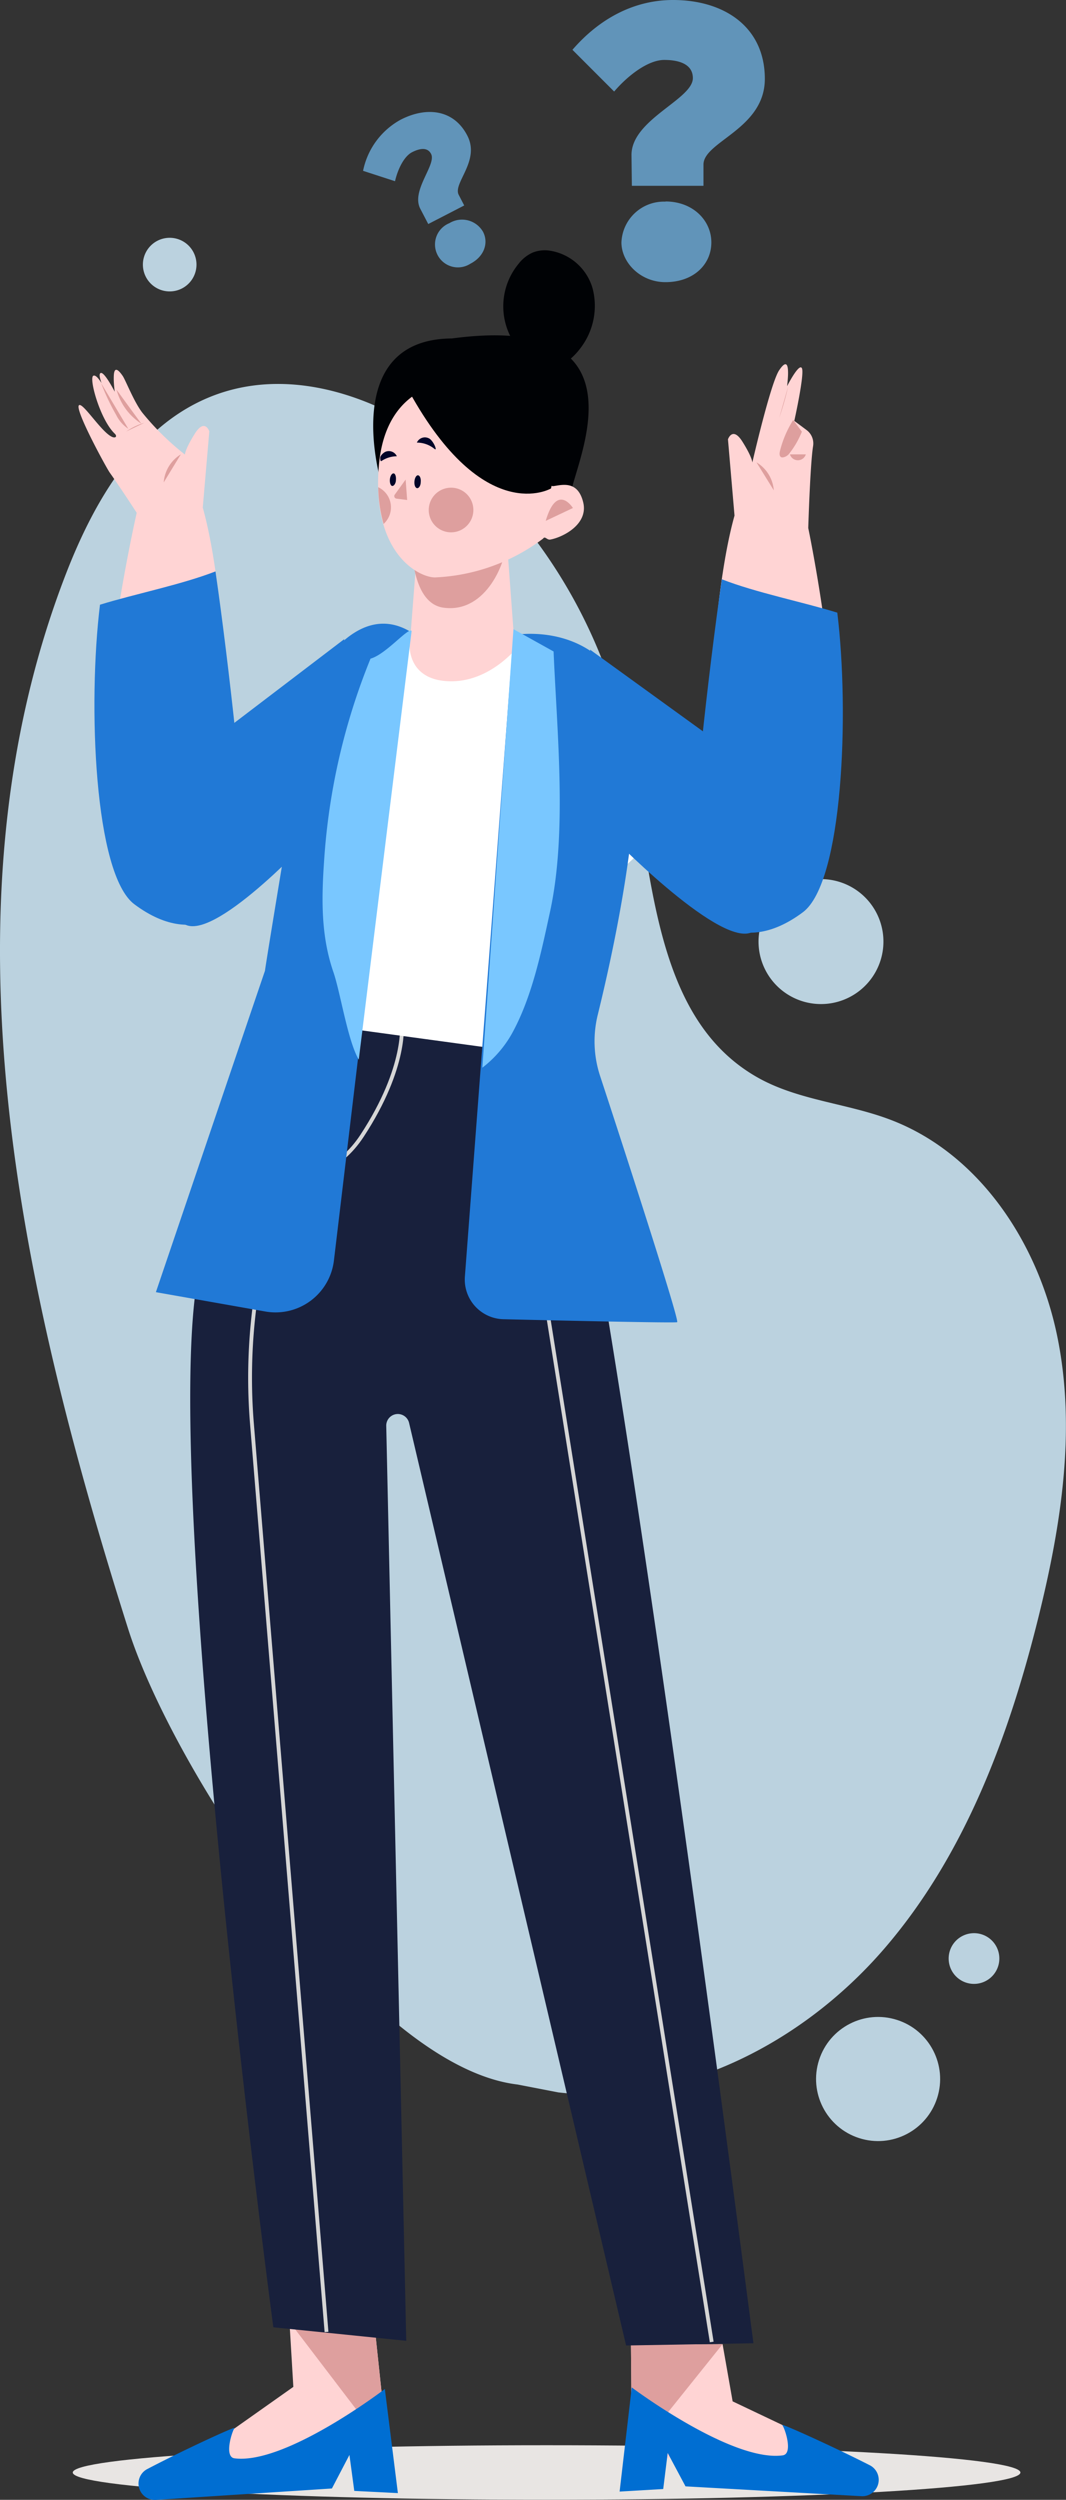 <?xml version="1.0" encoding="UTF-8"?> <svg xmlns="http://www.w3.org/2000/svg" viewBox="0 0 175.81 412.07"><rect x="0" y="0" width="175.81" height="412.07" fill="#333333" stroke="none"/> <defs> <style>.cls-1{opacity:0.84;}.cls-2{fill:#d4f0ff;}.cls-3{fill:#e8e5e3;}.cls-4{fill:#2179d6;}.cls-5{fill:#ffd4d4;}.cls-6{fill:#de9f9e;}.cls-7{fill:#006ed2;}.cls-8{fill:#18203c;}.cls-9{fill:none;stroke:#d6d6d6;stroke-miterlimit:10;stroke-width:0.63px;}.cls-10{fill:#000205;}.cls-11{fill:#000428;}.cls-12{fill:#fff;}.cls-13{fill:#79c7ff;}.cls-14{opacity:0.66;}</style> </defs> <g id="Layer_2" data-name="Layer 2"> <g id="OBJECTS"> <g class="cls-1"> <path class="cls-2" d="M92.08,344.91c20.23,2.31,40.42-8.25,53.73-23.66s20.63-35.12,25.51-54.89c3.74-15.15,6.2-31,3-46.31s-12.88-29.93-27.46-35.47c-7-2.67-14.88-3.16-21.5-6.74-18.41-10-17.67-35.81-22.15-56.26a85.33,85.33,0,0,0-23.9-42.85C67.42,67.19,49.56,59.13,34.28,65.58c-11.72,4.94-18.73,17-23.34,28.85-21.46,55.23-7.72,117.46,10.17,174,7.52,23.77,39.48,72.24,64.24,75.18"></path> <path class="cls-2" d="M145.66,154.3a10.3,10.3,0,1,0-9.35,11.17A10.3,10.3,0,0,0,145.66,154.3Z"></path> <path class="cls-2" d="M32.39,43.24a4.42,4.42,0,1,0-4,4.78A4.42,4.42,0,0,0,32.39,43.24Z"></path> <path class="cls-2" d="M164.8,322.47a4.18,4.18,0,1,1-4.53-3.79A4.17,4.17,0,0,1,164.8,322.47Z"></path> <circle class="cls-2" cx="144.82" cy="342.68" r="10.23" transform="translate(-225.72 375.9) rotate(-72.21)"></circle> </g> <path class="cls-3" d="M12,407.57c0-2.49,35-4.5,78.14-4.5s78.15,2,78.15,4.5-35,4.49-78.15,4.49S12,410.05,12,407.57Z"></path> <path class="cls-4" d="M51.33,138.05c-1.09,1.09-17.62,18.75-21.54,13.73-2-2.59,6.1-30.52,6.1-30.52l20.89-15.91Z"></path> <path class="cls-5" d="M18.08,77.88c1.64,2.29,4.47,6.65,4.47,6.65s-11.68,50.88-.81,59c10.63,7.94,16-.66,16.17-7.44.18-9-.38-37.82-4.47-52.42l1.08-12.57s-.75-2.22-2.39.39-1.63,3.44-1.63,3.44a44.14,44.14,0,0,1-7-6.87c-1.38-1.75-2.81-5.45-3.27-6.1-1.47-2.13-1.47-.33-1.47.49s.16,2.12.16,2.12-2-3.92-2.45-2.94,3.32,8,3.32,8-3.21-8.28-4.4-7.69c-.77.39,1.13,7.25,3.53,9.54.46.44.15.8-.43.54-1.75-.76-4.78-5.67-5.45-5.23C12.2,67.34,17.48,77,18.08,77.88Z"></path> <path class="cls-4" d="M35.54,94.19c2.19,15.1,5.08,41.2,4.93,48.33-.14,6.78-7.68,14.49-18.31,6.54-6.61-4.94-7.69-32.89-5.67-49.38C22.26,97.9,29.91,96.38,35.54,94.19Z"></path> <path class="cls-6" d="M29.82,74.9A5.93,5.93,0,0,0,27,79.52"></path> <path class="cls-6" d="M19.22,64.24a9.58,9.58,0,0,0,4.08,5.59"></path> <path class="cls-6" d="M16.68,63.16a36.92,36.92,0,0,0,2.48,5.24,5.77,5.77,0,0,0,2,2.28"></path> <path class="cls-6" d="M20.81,71.13a10.47,10.47,0,0,1,3-1.44"></path> <polygon class="cls-5" points="104.06 386.49 104.22 405.06 141.73 405.77 120.83 395.84 119.17 386.41 104.06 386.49"></polygon> <polygon class="cls-6" points="119.17 386.41 104.22 405.06 104.06 386.49 119.17 386.41"></polygon> <path class="cls-7" d="M104.19,393.54s16.45,12.35,24.9,11.2c1.74-.24.4-4.4-.08-5-.25-.33,8,3.36,14.42,6.62a2.7,2.7,0,0,1-1.37,5.11l-29-1.62-2.94-5.5-.74,5.94-7.19.42Z"></path> <polygon class="cls-5" points="61.86 384.21 63.96 403.99 27.84 407.96 48.38 393.45 47.74 382.73 61.86 384.21"></polygon> <polygon class="cls-6" points="47.74 382.73 61.86 384.21 63.96 403.99 47.74 382.73"></polygon> <path class="cls-7" d="M63.47,393.8s-16.34,12.5-24.79,11.43c-1.75-.22-.44-4.39,0-5,.24-.33-8,3.43-14.36,6.75a2.7,2.7,0,0,0,1.42,5.1l29-1.88,2.89-5.53.8,5.93,7.19.36Z"></path> <path class="cls-8" d="M51.22,165.3l40.55,8.5s6.31,12,32.49,212.46l-21,.37L67.47,234.56a1.91,1.91,0,0,0-3.77.43L67,385.86l-21.92-2.23S24.78,231.56,33.59,206.7C43,180,51.22,165.3,51.22,165.3Z"></path> <path class="cls-9" d="M39.16,192.67s13.05,6,20.56-5.46,6.54-18.64,6.54-18.64"></path> <path class="cls-9" d="M80,171.19s-1.3,15.37,3.27,20.6C88.68,198,96,194.4,96,194.4"></path> <line class="cls-9" x1="86.86" y1="194.73" x2="117.38" y2="386.05"></line> <path class="cls-9" d="M53.85,384.4,41.56,234.78a93.46,93.46,0,0,1,3.74-34.91L47,194.4"></path> <path class="cls-10" d="M74.53,55.79c-18.69.12-11.7,23.62-11.7,23.62a16,16,0,0,0,1.82,2.41l9.5,10.09,4.15-3.67L94.24,80.9C95.27,75.4,106.81,51.5,74.53,55.79Z"></path> <path class="cls-10" d="M86.86,58.86a11,11,0,0,1-1.33-15.38,6.09,6.09,0,0,1,2.33-1.85,5.52,5.52,0,0,1,2.52-.35,8.73,8.73,0,0,1,7.36,6.28,11.44,11.44,0,0,1-1.95,9.75c-1.63,2.23-4.21,4-7,3.77"></path> <path class="cls-5" d="M69.22,84.89s-1.58,21.22-1.8,23.08c0,0-1.85,22.71,17.8,3.31,0,0-.64-8.91-1.85-25.15Z"></path> <path class="cls-6" d="M83.49,89.19c.13,3.11-3.17,11.85-10.2,11C68,99.61,68,90.82,67.57,88.29c-.4-2.12,6.59-4.33,9.49-4.46S83.36,86.07,83.49,89.19Z"></path> <path class="cls-5" d="M71.79,95.18c-2.45.08-10.53-3.67-9.31-18.38C63.63,63,74.41,62.71,76.85,62.85c2.06.12,16.09-.44,13.78,16.74,0,.33.32.58.65.54,1.36-.18,4-1,4.9,2.65s-3.35,5.78-5.41,6.16c-.59.11-.86-.65-1.21-.15A31.93,31.93,0,0,1,71.79,95.18Z"></path> <path class="cls-6" d="M78.07,84a3.68,3.68,0,1,1-3.73-3.61A3.67,3.67,0,0,1,78.07,84Z"></path> <path class="cls-6" d="M63.26,86.37a3.68,3.68,0,0,0-.88-6.06A24.26,24.26,0,0,0,63.26,86.37Z"></path> <path class="cls-6" d="M94.49,83.74S91.87,79.5,90,85.86"></path> <path class="cls-6" d="M66.9,79.05l.25,3.37-1.74-.22a.42.42,0,0,1-.3-.67Z"></path> <path class="cls-11" d="M71.66,74c.57.47-.21-1.49-1-1.78a1.45,1.45,0,0,0-1.91.74A4.54,4.54,0,0,1,71.66,74Z"></path> <path class="cls-11" d="M62.91,76a4.58,4.58,0,0,1,2.54-.79,1.45,1.45,0,0,0-1.92-.72,1.94,1.94,0,0,0-.81.82S62.65,76.11,62.91,76Z"></path> <path class="cls-11" d="M69.39,79.47c0,.6-.33,1.06-.62,1s-.47-.53-.42-1.12.33-1.06.62-1S69.45,78.88,69.39,79.47Z"></path> <path class="cls-11" d="M65.3,79.11c0,.56-.32,1-.59,1s-.46-.51-.41-1.08.32-1,.6-1S65.35,78.54,65.3,79.11Z"></path> <path class="cls-10" d="M67.47,64.52c12.38,22.44,23.4,16,23.4,16s6.66-25.19-20.19-20C58.41,62.89,67,63.62,67.47,64.52Z"></path> <path class="cls-12" d="M58.3,110.14l-9.72,58.2,43.29,5.9c2.82-8.07,6.6-26.59,5.85-26.5L111.54,135c-2.05-5.06-5.22-11.65-7.66-16.55a11.89,11.89,0,0,0-11.16-6.59l-7.17-5.44s-4.56,6.07-11.44,5.88-6.54-5.88-6.54-5.88Z"></path> <path class="cls-4" d="M67.46,104,55.07,207.8a9.7,9.7,0,0,1-11.3,8.39L25.71,213s18.2-53.63,18-53,7.84-47.75,7.84-47.75S58.3,98.81,67.46,104Z"></path> <path class="cls-13" d="M53.45,141.94c-.43,6.22-.53,12.31,1.53,18.28,1.17,3.4,2.36,11.34,4.19,14.45L67.89,104c-.59-.6-4.24,3.87-6.78,4.57A106.5,106.5,0,0,0,53.45,141.94Z"></path> <path class="cls-4" d="M84.68,104.69l-8,105.63a6.54,6.54,0,0,0,6.36,7.14c10.25.24,28.18.64,28.64.49s-8.79-28.68-12.7-40.56a18.28,18.28,0,0,1-.39-10.13c3.09-12.57,10.18-45.08,3.45-55.1C96,102.51,84.68,104.69,84.68,104.69Z"></path> <path class="cls-13" d="M84.41,170.41c3.33-6,4.86-13.48,6.3-20.1,2.84-13.05,1.17-29.32.59-42.92l-6.62-3.68L79.55,176A18.47,18.47,0,0,0,84.41,170.41Z"></path> <path class="cls-4" d="M101,138.05c1.09,1.09,19.84,20.06,23.76,15,2-2.6-6.1-30.52-6.1-30.52L97.32,107.09Z"></path> <path class="cls-5" d="M134.1,73.53c-.48,2.91-.8,13.51-.8,13.51s10.42,49.68-.45,57.8c-10.64,7.95-16-.65-16.18-7.44-.18-9,.38-37.81,4.47-52.41l-1.08-12.57s.75-2.22,2.39.39,1.63,3.43,1.63,3.43,3-13.08,4.42-15.2,1.47-.33,1.47.49-.16,2.13-.16,2.13,2-3.93,2.45-2.95S131,69.38,131,69.38L133,70.87A2.75,2.75,0,0,1,134.1,73.53Z"></path> <path class="cls-4" d="M119.05,95.49c-2.2,15.11-5.08,41.21-4.94,48.34.14,6.78,7.68,14.49,18.31,6.54,6.61-4.94,7.69-32.9,5.67-49.38C132.32,99.21,124.68,97.69,119.05,95.49Z"></path> <path class="cls-6" d="M130,63.66a47.88,47.88,0,0,1-1.49,5.23"></path> <path class="cls-6" d="M130.82,69.23a17.52,17.52,0,0,0-2.18,5.09c-.08.35-.14.77.13,1s1-.06,1.34-.48a14.57,14.57,0,0,0,2.14-3.68"></path> <path class="cls-6" d="M130.28,74.9a1.37,1.37,0,0,0,2.62,0"></path> <path class="cls-6" d="M124.76,76.21a5.91,5.91,0,0,1,2.86,4.62"></path> <g class="cls-14"> <path class="cls-13" d="M94.41,8.21C98.87,3.05,104.59,0,111,0c8.46,0,15.14,4.45,15.14,13,0,8.28-10.12,10.31-10.12,14.13v3.5H104.21l-.06-5.09c0-5.85,10.12-9.16,10.12-12.66,0-2.42-2.49-3-4.71-3-2.74,0-6.11,2.67-8.27,5.21Zm15.34,25c4.52,0,7.57,3.12,7.57,6.75s-2.93,6.55-7.57,6.55c-4.14,0-7.26-3.24-7.26-6.55A7,7,0,0,1,109.75,33.24Z"></path> <path class="cls-13" d="M59.88,28.16a12.39,12.39,0,0,1,6.2-8.43c4.27-2.2,8.79-1.69,11,2.64,2.15,4.16-2.42,7.82-1.43,9.74l.91,1.76-5.93,3.06L69.3,34.38c-1.52-3,2.71-7.24,1.8-9-.62-1.22-2-.87-3.14-.29-1.38.71-2.39,2.93-2.81,4.78Zm14.23,8.63a4,4,0,0,1,5.56,1.43c.93,1.79.23,4.06-2.11,5.26a3.78,3.78,0,1,1-3.45-6.69Z"></path> </g> </g> </g> </svg> 